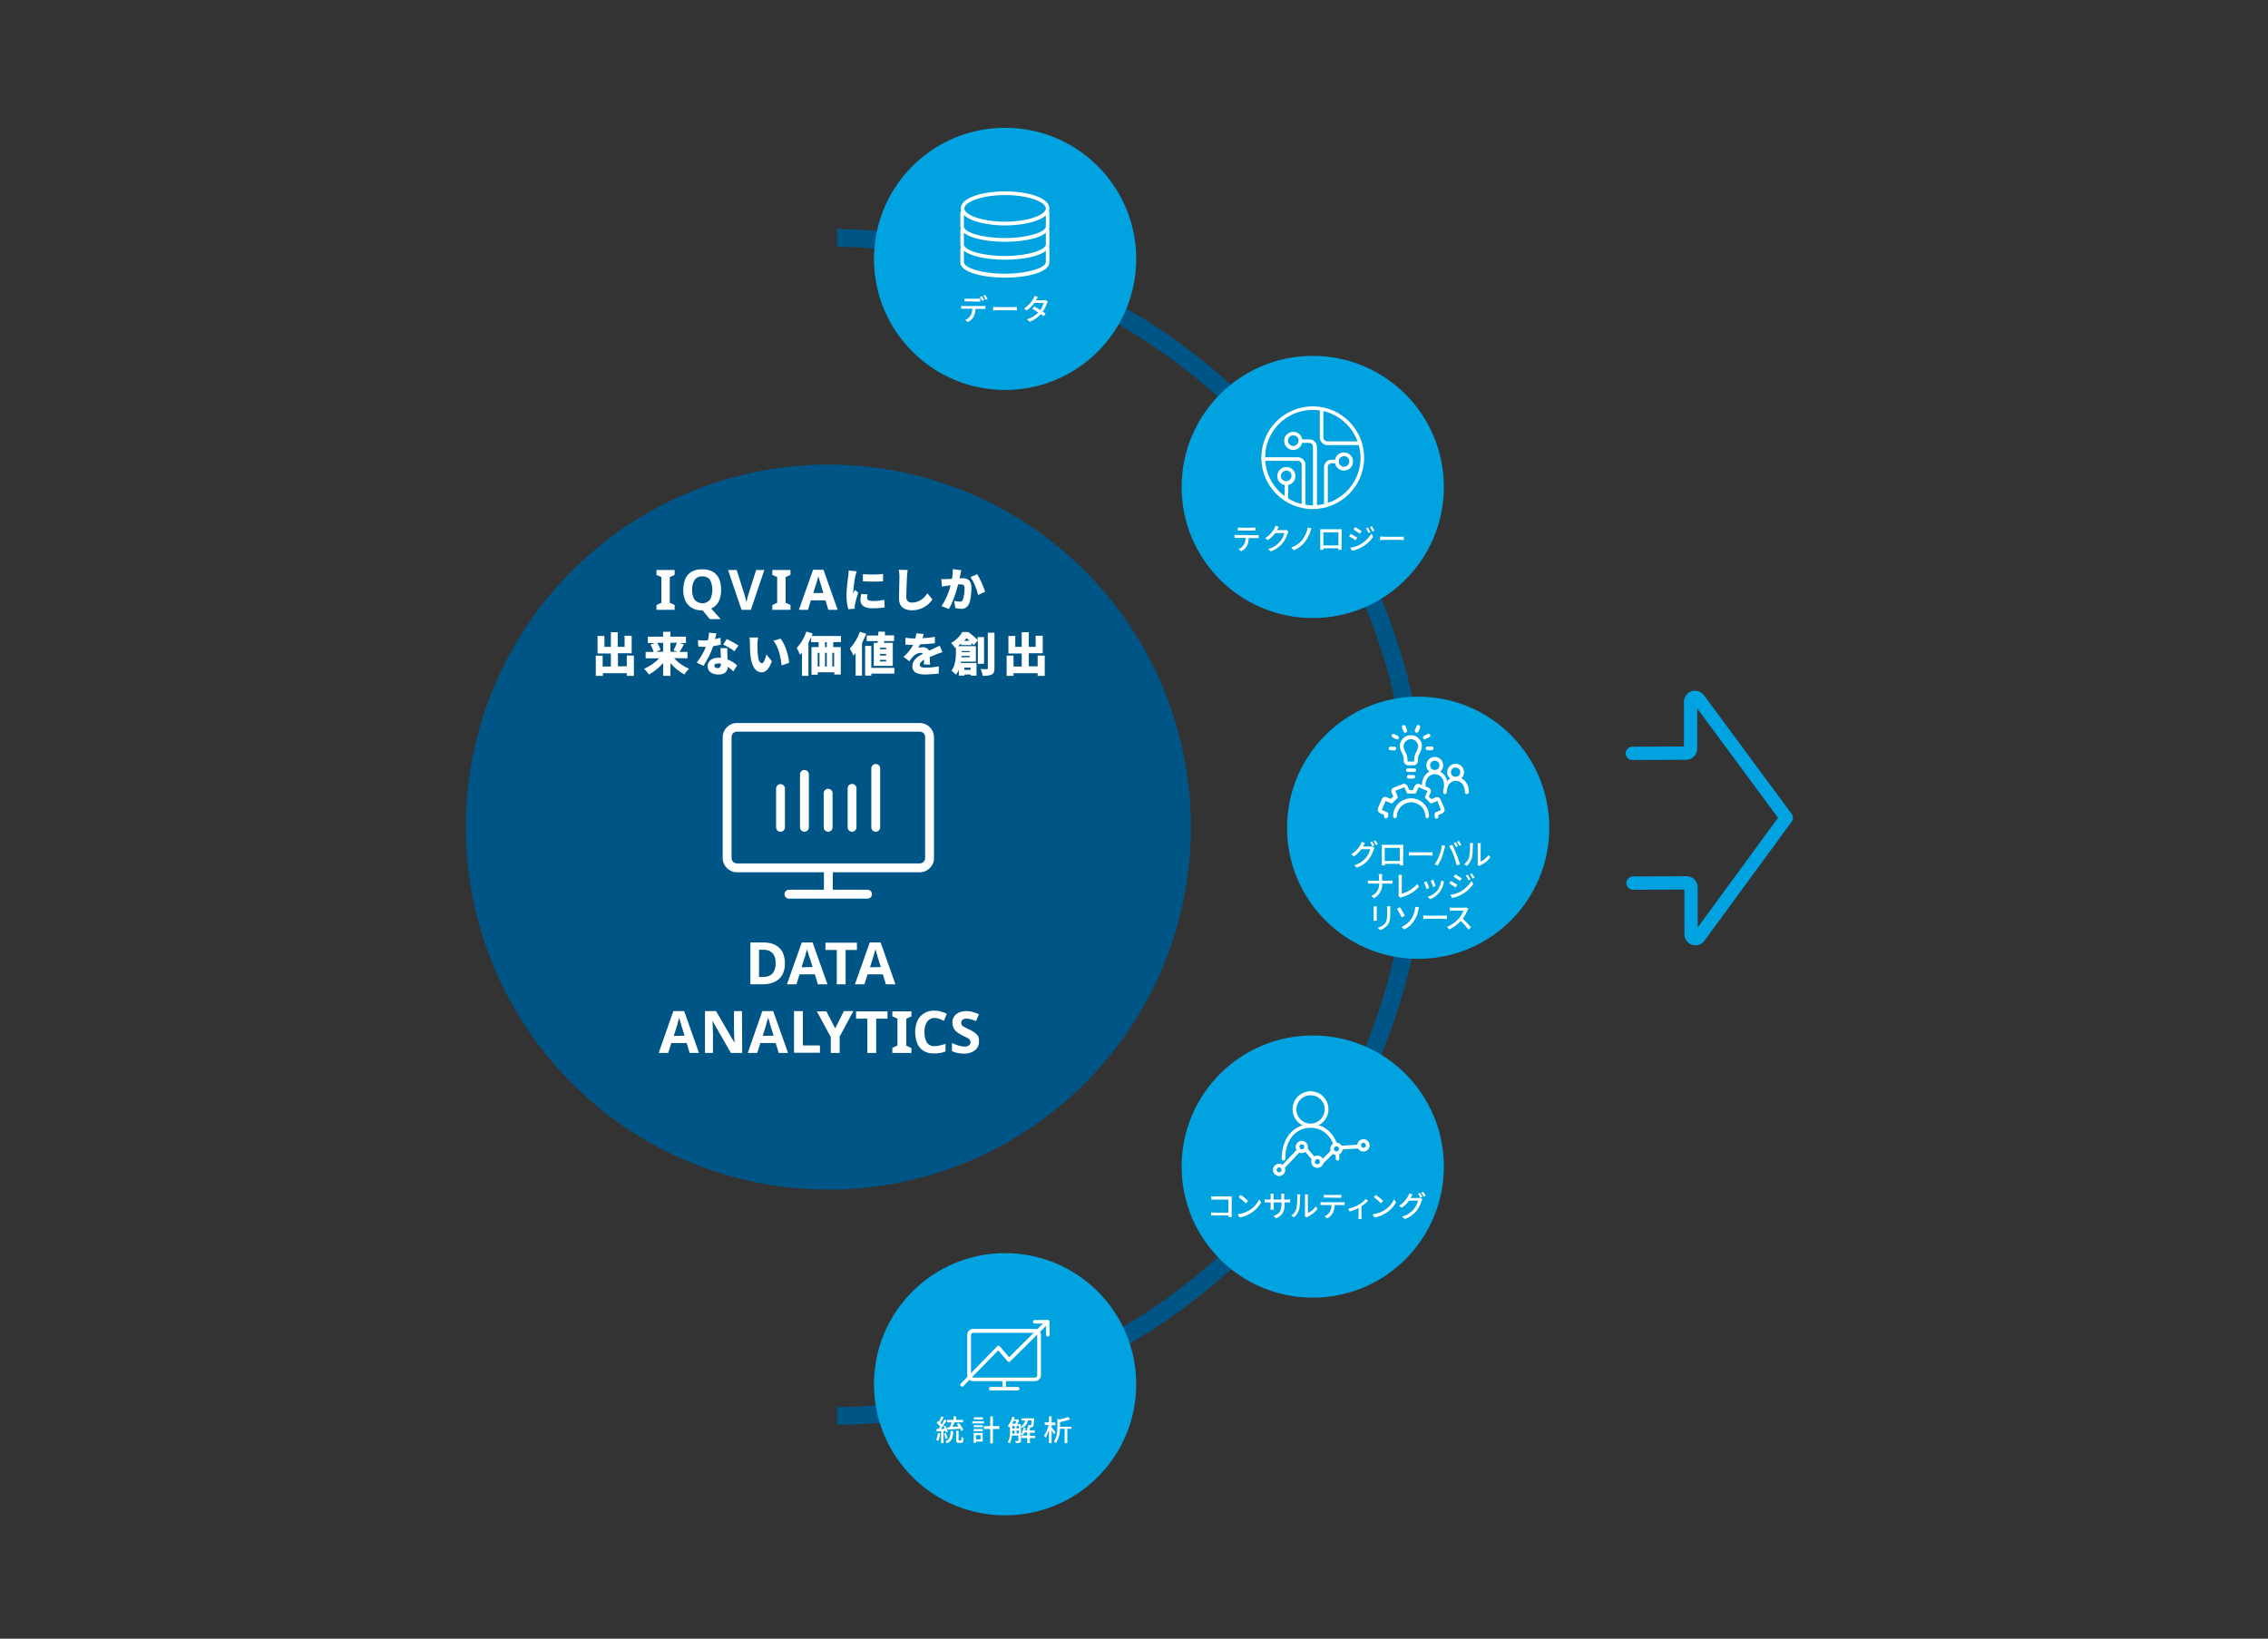 <?xml version="1.0" encoding="utf-8"?>
<!-- Generator: Adobe Illustrator 27.1.1, SVG Export Plug-In . SVG Version: 6.00 Build 0)  -->
<svg version="1.1" id="レイヤー_1" xmlns="http://www.w3.org/2000/svg" xmlns:xlink="http://www.w3.org/1999/xlink" x="0px"
	 y="0px" viewBox="0 0 1024 740" style="enable-background:new 0 0 1024 740;" xml:space="preserve">
<rect x="0" y="0" width="1024" height="740" fill="#333333" stroke="none"/>
<style type="text/css">
	.st0{fill:#005587;}
	.st1{fill:#00A3E0;}
	.st2{fill:none;stroke:#005587;stroke-width:8;stroke-miterlimit:10;}
	.st3{clip-path:url(#SVGID_00000073704119243722022270000000088180889551557538_);}
	.st4{fill:#00A3E0;stroke:#00A3E0;stroke-width:13;stroke-miterlimit:10;}
	.st5{fill:#FFFFFF;}
	.st6{fill:none;stroke:#00A3E0;stroke-width:6;stroke-linecap:round;stroke-linejoin:round;}
</style>
<g>
	<g id="レイヤー_1_00000145043442014318386830000009309871622628202132_">
		<circle class="st0" cx="374" cy="373.5" r="163.7"/>
	</g>
	<g id="レイヤー_5">
		<circle class="st1" cx="453.8" cy="116.9" r="52.7"/>
		<path class="st2" d="M518.9,596.6c123.2-80.1,158.3-244.9,78.2-368.1c-22.8-35-53.5-64.2-89.6-85.2"/>
		<g>
			<g>
				<defs>
					<rect id="SVGID_1_" x="377.9" y="72.9" width="276.8" height="596.3"/>
				</defs>
				<clipPath id="SVGID_00000105400955706679675880000012369651781028632237_">
					<use xlink:href="#SVGID_1_"  style="overflow:visible;"/>
				</clipPath>
				<g style="clip-path:url(#SVGID_00000105400955706679675880000012369651781028632237_);">
					<path class="st2" d="M507.5,143.3c-40.5-23.6-86.6-36-133.5-35.9c-146.9,0-266,119.1-266,266.1s119.1,266,266,266
						c51.4,0.1,101.8-14.8,144.9-42.9"/>
				</g>
			</g>
		</g>
	</g>
	<g id="Layer_1">
		<circle class="st4" cx="453.8" cy="116.9" r="52.7"/>
		<path class="st5" d="M453.8,125.4c-9.8,0-20.2-2.4-20.2-6.9v-6.4c0-0.5,0.4-0.8,0.8-0.8l0,0c0.5,0,0.8,0.4,0.8,0.8v6.3
			c0,2.5,7.9,5.2,18.5,5.2s18.5-2.8,18.5-5.2V112c0-0.5,0.4-0.8,0.8-0.8c0.5,0,0.8,0.4,0.8,0.8v6.4
			C473.9,123,463.5,125.4,453.8,125.4z"/>
		<path class="st5" d="M453.8,117.3c-9.8,0-20.2-2.4-20.2-6.9V104c0-0.5,0.4-0.8,0.8-0.8l0,0c0.5,0,0.8,0.4,0.8,0.8v6.4
			c0,2.5,7.9,5.2,18.5,5.2s18.5-2.8,18.5-5.2V104c0-0.5,0.4-0.8,0.8-0.8c0.5,0,0.8,0.4,0.8,0.8v6.4
			C473.9,114.9,463.5,117.3,453.8,117.3z"/>
		<path class="st5" d="M453.8,109.2c-9.8,0-20.2-2.4-20.2-6.9V96c0-0.5,0.4-0.8,0.8-0.8c0.5,0,0.8,0.4,0.8,0.8v6.3
			c0,2.5,7.9,5.2,18.5,5.2s18.5-2.8,18.5-5.2v-6.4c0-0.5,0.4-0.8,0.8-0.8c0.5,0,0.8,0.4,0.8,0.8v6.4
			C473.9,106.8,463.5,109.2,453.8,109.2z"/>
		<path class="st5" d="M453.8,101.8c-9.7,0-20-2.7-20-7.7s10.3-7.7,20-7.7s20,2.7,20,7.7S463.5,101.8,453.8,101.8z M453.8,88.1
			c-10.8,0-18.4,3.2-18.4,6s7.5,6,18.4,6c10.8,0,18.4-3.2,18.4-6S464.6,88.1,453.8,88.1z"/>
		<path class="st6" d="M737,340.2l24.3-0.1c1.1,0,2-0.9,2-2v-21.2c0-1.1,0.9-2,2-2c0.6,0,1.2,0.3,1.6,0.8l39.6,53.6l0,0l-39.4,53.8
			c-0.7,0.9-1.9,1.1-2.8,0.4c-0.5-0.4-0.8-1-0.8-1.6v-21.2c0-1.1-0.9-2-2-2l-24.2,0.1"/>
		<path class="st5" d="M415.3,393.9h-82.6c-3.5,0-6.4-2.9-6.4-6.4l0,0v-54.6c0-3.5,2.9-6.4,6.4-6.4l0,0h82.6c3.5,0,6.4,2.9,6.4,6.4
			l0,0v54.7C421.7,391,418.8,393.9,415.3,393.9z M332.7,330.4c-1.3,0-2.4,1.1-2.4,2.4v54.7c0,1.3,1.1,2.4,2.4,2.4h82.6
			c1.3,0,2.4-1.1,2.4-2.4v-54.7c0-1.3-1.1-2.4-2.4-2.4H332.7z"/>
		<path class="st5" d="M391.7,405.8h-35.5c-1.1,0-2-0.9-2-2s0.9-2,2-2h35.5c1.1,0,2,0.9,2,2S392.8,405.8,391.7,405.8z"/>
		<path class="st5" d="M374,403.6c-1.1,0-2-0.9-2-2v-9.3c0-1.1,0.9-2,2-2s2,0.9,2,2v9.3C376,402.7,375.1,403.6,374,403.6z"/>
		<path class="st5" d="M352.4,375.6c-1.1,0-2-0.9-2-2v-17.5c0-1.1,0.9-2,2-2s2,0.9,2,2v17.5C354.4,374.7,353.5,375.6,352.4,375.6
			L352.4,375.6z"/>
		<path class="st5" d="M395.4,375.6c-1.1,0-2-0.9-2-2V347c0-1.1,0.9-2,2-2s2,0.9,2,2v26.6C397.4,374.7,396.5,375.6,395.4,375.6z"/>
		<path class="st5" d="M363.2,375.6c-1.1,0-2-0.9-2-2v-23.9c0-1.1,0.9-2,2-2s2,0.9,2,2v23.9C365.2,374.7,364.3,375.6,363.2,375.6z"
			/>
		<path class="st5" d="M373.9,375.6c-1.1,0-2-0.9-2-2v-15.4c0-1.1,0.9-2,2-2s2,0.9,2,2v15.4C375.9,374.7,375,375.6,373.9,375.6z"/>
		<path class="st5" d="M384.7,375.6c-1.1,0-2-0.9-2-2V356c0-1.1,0.9-2,2-2s2,0.9,2,2v17.6C386.7,374.7,385.8,375.6,384.7,375.6z"/>
		<path class="st5" d="M304.6,275.4h-8.2v-2.2l2.2-1v-11.6l-2.2-1v-2.2h8.2v2.2l-2.2,1v11.6l2.2,1V275.4z"/>
		<path class="st5" d="M325.6,266.4c0,1.8-0.3,3.6-1.1,5.2c-0.7,1.4-1.9,2.6-3.4,3.2l4.3,4.8h-4.9l-3.3-4H317
			c-1.7,0.1-3.4-0.3-4.8-1.2c-1.3-0.8-2.2-1.9-2.8-3.2c-0.6-1.5-1-3.2-0.9-4.9c0-1.7,0.3-3.3,0.9-4.9c0.6-1.3,1.6-2.5,2.8-3.2
			c1.5-0.8,3.2-1.2,4.9-1.1c1.7-0.1,3.3,0.3,4.8,1.1c1.3,0.8,2.2,1.9,2.8,3.2C325.3,263.1,325.6,264.7,325.6,266.4z M312.5,266.4
			c-0.1,1.6,0.3,3.1,1.1,4.4c1.6,1.9,4.5,2.2,6.4,0.6c0.2-0.2,0.4-0.4,0.6-0.6c1.4-2.8,1.4-6.1,0-8.9c-0.8-1.1-2.1-1.7-3.5-1.6
			c-1.4-0.1-2.7,0.5-3.5,1.6C312.8,263.3,312.4,264.8,312.5,266.4z"/>
		<path class="st5" d="M345.1,257.4l-6.1,18h-4.2l-6.1-18h3.9l3.4,10.7l0.3,1c0.1,0.5,0.3,1,0.4,1.6s0.2,1,0.3,1.4
			c0-0.4,0.1-0.8,0.3-1.4c0.1-0.5,0.2-1.1,0.4-1.6c0.1-0.3,0.2-0.7,0.3-1l3.4-10.7H345.1z"/>
		<path class="st5" d="M356.9,275.4h-8.2v-2.2l2.2-1v-11.6l-2.2-1v-2.2h8.2v2.2l-2.2,1v11.6l2.2,1V275.4z"/>
		<path class="st5" d="M374,275.4l-1.3-4.3h-6.6l-1.3,4.3h-4.1l6.4-18.1h4.7l6.4,18.1H374z M371.8,267.9l-1.3-4.2
			c-0.1-0.3-0.2-0.6-0.3-1.1s-0.3-0.9-0.4-1.3c-0.1-0.5-0.2-0.9-0.3-1.2c-0.1,0.3-0.2,0.8-0.3,1.2c-0.1,0.5-0.3,1-0.4,1.4
			s-0.2,0.8-0.3,0.9l-1.3,4.2h4.6V267.9z"/>
		<path class="st5" d="M386.8,258c-0.2,0.5-0.5,1.8-0.6,2.1c-0.5,2.4-0.8,4.9-1,7.4c0,0.2,0,0.3,0,0.5c0.3-0.6,0.5-1,0.8-1.6
			l1.5,1.2c-0.6,1.8-1.1,3.5-1.5,5.4c-0.1,0.3-0.1,0.7-0.1,1c0,0.2,0,0.6,0,0.9l-2.9,0.2c-0.6-2.2-0.9-4.5-0.8-6.9
			c0.1-2.7,0.4-5.5,0.8-8.2c0.1-0.8,0.2-1.6,0.2-2.4L386.8,258z M391.7,268.4c-0.1,0.5-0.2,1.1-0.2,1.7c0,0.9,0.9,1.3,2.6,1.3
			c1.8,0,3.5-0.2,5.2-0.5l0.1,3.4c-1.8,0.3-3.6,0.4-5.5,0.4c-3.6,0-5.4-1.4-5.4-3.6c0-1,0.1-1.9,0.4-2.9L391.7,268.4z M398.7,259.2
			v3.3c-3,0.2-6.1,0.2-9.1,0v-3.2C392.6,259.5,395.6,259.5,398.7,259.2L398.7,259.2z"/>
		<path class="st5" d="M409.8,257.4c-0.1,1-0.3,2.2-0.3,3.1c-0.1,2.2-0.3,6.7-0.3,9c-0.2,1.3,0.7,2.4,2,2.6c0.2,0,0.4,0,0.6,0
			c3.2,0,5.4-1.9,6.9-4.2l2.3,2.8c-2.1,3.1-5.5,4.9-9.2,4.9c-3.6,0-5.9-1.6-5.9-5.3c0-2.6,0.2-8.2,0.2-9.8c0-1.1-0.1-2.1-0.3-3.2
			L409.8,257.4z"/>
		<path class="st5" d="M434,257.5c-0.1,0.6-0.3,1.4-0.4,2s-0.2,1.1-0.4,1.7c0.5,0,1-0.1,1.4-0.1c2.4,0,4,1.1,4,4.2
			c0,2.4-0.3,5.8-1.2,7.6c-0.7,1.4-2.1,2.2-3.6,2c-0.8,0-1.7-0.1-2.5-0.3l-0.5-3.3c0.8,0.2,1.7,0.4,2.5,0.4c0.6,0.1,1.2-0.3,1.4-0.8
			c0.6-1.7,0.8-3.5,0.8-5.3c0-1.5-0.6-1.7-1.9-1.7c-0.2,0-0.6,0-1,0c-0.8,3.2-2.4,8.2-4.2,11.1l-3.3-1.3c1.9-2.9,3.3-6,4.1-9.4
			l-1.3,0.2c-0.7,0.1-1.9,0.2-2.6,0.4l-0.3-3.4c0.8,0.1,1.6,0,2.4,0c0.6,0,1.5-0.1,2.4-0.1c0.3-1.4,0.4-2.9,0.4-4.4L434,257.5z
			 M441.2,259.3c1.5,2.5,2.7,5.2,3.6,7.9l-3.2,1.5c-0.6-2.9-1.8-5.7-3.4-8.1L441.2,259.3z"/>
		<path class="st5" d="M286.2,296.1v9.1H283V304h-10.8v1.2H269v-9.1h3.1v4.9h3.7v-5.9h-6v-7.9h3.1v4.9h2.9v-6.6h3.1v6.6h3.1v-5h3.2
			v7.9H279v5.9h4V296L286.2,296.1z"/>
		<path class="st5" d="M304.4,297.2c1.8,2.1,4.1,3.7,6.7,4.8c-0.8,0.8-1.5,1.6-2.1,2.6c-2.4-1.3-4.6-3.1-6.3-5.2v5.8h-3.3v-5.8
			c-1.8,2.1-4,3.9-6.4,5.2c-0.6-0.9-1.4-1.8-2.2-2.6c2.6-1.1,4.9-2.7,6.8-4.7h-6.1v-2.9h3.6c-0.3-1.2-0.8-2.3-1.4-3.3l2-0.7h-3.2
			v-2.9h6.9v-2.2h3.3v2.2h7v2.9h-3l2.1,0.6c-0.7,1.3-1.4,2.5-2,3.4h3.6v2.9L304.4,297.2L304.4,297.2z M296.7,290.3
			c0.7,1,1.2,2.1,1.5,3.2l-2,0.8h3.2v-4H296.7z M302.7,290.3v4h3.1l-1.7-0.6c0.6-1.1,1.1-2.3,1.5-3.5L302.7,290.3z"/>
		<path class="st5" d="M325.5,291.1c-1.2,0.3-2.3,0.5-3.5,0.7c-1.1,3.2-2.6,6.2-4.4,8.9l-3-1.5c1.7-2.2,3.1-4.6,4.1-7.1
			c-0.2,0-0.5,0-0.7,0c-0.9,0-1.7,0-2.7-0.1l-0.2-2.9c1,0.1,2.2,0.1,2.9,0.1c0.5,0,1.1,0,1.6-0.1c0.3-1.1,0.5-2.3,0.5-3.4l3.4,0.3
			c-0.2,0.6-0.4,1.6-0.7,2.6c1-0.2,1.9-0.4,2.5-0.6L325.5,291.1z M328.4,292.7c-0.1,0.9,0,1.9,0,2.9c0,0.5,0.1,1.3,0.1,2.2
			c1.6,0.6,3.1,1.5,4.3,2.7l-1.7,2.7c-0.8-0.8-1.6-1.5-2.5-2.1c-0.1,2-1.2,3.5-4.2,3.5c-2.8,0-4.9-1.3-4.9-3.7
			c0-2.1,1.6-3.9,4.9-3.9c0.4,0,0.7,0,1.1,0.1c-0.1-1.5-0.2-3.2-0.2-4.4L328.4,292.7L328.4,292.7z M325.6,299.7
			c-0.5-0.1-0.9-0.1-1.4-0.1c-1,0-1.7,0.4-1.7,1s0.6,1.1,1.4,1.1c1.2,0,1.6-0.7,1.6-1.9v-0.1H325.6z M331.6,294.1
			c-1.6-1.2-3.3-2.2-5.1-3l1.6-2.5c1.8,0.8,3.6,1.8,5.3,2.9L331.6,294.1z"/>
		<path class="st5" d="M342,290.8c0,1.4,0,2.7,0.1,4.1c0.2,2.7,0.7,4.6,1.9,4.6c1,0,1.7-2.6,2-4l2.5,3.1c-1.4,3.7-2.8,5-4.6,5
			c-2.5,0-4.5-2.1-5.1-7.8c-0.2-2-0.2-4.4-0.2-5.7c0-0.8-0.1-1.5-0.2-2.2h3.9C342.1,288.9,342,289.9,342,290.8z M356.3,299.3
			l-3.4,1.2c-0.3-3.1-1.3-8.4-3.7-11.1l3.2-1C354.5,290.8,356.1,296.3,356.3,299.3L356.3,299.3z"/>
		<path class="st5" d="M376.2,290v2.2h3.4v12.4h-2.9v-1h-7.5v1.1h-2.8v-12.5h3.2V290h-3.4v-2.3c-0.4,0.9-0.8,1.7-1.2,2.6v14.9h-2.9
			v-10.5c-0.3,0.4-0.6,0.7-0.9,1c-0.4-1.1-0.9-2.1-1.5-3.1c2-2.1,3.4-4.6,4.4-7.4l2.8,0.9c-0.1,0.4-0.3,0.7-0.4,1.1h13.2v2.7
			L376.2,290z M369.2,301h0.8v-6.2h-0.8V301z M372.5,294.8v6.2h0.8v-6.2H372.5z M373.3,290h-0.8v2.2h0.8V290z M376.6,294.8h-0.8v6.2
			h0.8V294.8z"/>
		<path class="st5" d="M391.1,286.2c-0.6,1.4-1.2,2.9-1.9,4.2v14.7h-2.9v-10.2c-0.3,0.4-0.7,0.8-1,1.2c-0.4-1.1-1-2.2-1.6-3.2
			c2-2.2,3.6-4.8,4.5-7.6L391.1,286.2z M403.8,304.2h-10.4v0.9h-2.8v-13.4h2.8v9.9h10.4V304.2z M396.3,289.5h-5V287h5.2
			c0-0.6,0.1-1.2,0.1-1.8l3,0.1c0,0.5-0.1,1.1-0.1,1.6h4.2v2.6h-4.5l-0.1,0.8h4v10.4h-8.6v-10.4h1.8V289.5z M400.1,292.5h-2.8v0.7
			h2.8V292.5z M400.1,295.3h-2.8v0.7h2.8V295.3z M400.1,298h-2.8v0.7h2.8V298z"/>
		<path class="st5" d="M417.1,300c0-0.5,0.1-1.3,0.1-2.1c-1.3,0.8-1.9,1.4-1.9,2.3c0,0.8,0.6,1.3,2.6,1.3s4-0.2,6-0.6l-0.1,3.3
			c-2,0.2-4,0.3-6,0.4c-3.4,0-5.9-0.9-5.9-3.7c0-2.8,2.5-4.5,4.8-5.7c-0.3-0.3-0.7-0.4-1.1-0.4c-1.2,0.1-2.2,0.6-3.1,1.4
			c-0.7,0.7-1.3,1.5-1.9,2.4l-2.7-2c1.8-1.5,3.3-3.3,4.4-5.4c-0.9,0-2.4,0-3.5-0.1V288c1.2,0.2,2.5,0.3,3.7,0.3h0.8
			c0.2-0.7,0.3-1.5,0.4-2.3l3.3,0.3c-0.1,0.6-0.3,1.3-0.5,1.9c1.9-0.1,3.7-0.3,5.6-0.6v2.9c-1.9,0.2-4.5,0.4-6.7,0.5
			c-0.2,0.5-0.5,1-0.8,1.5c0.7-0.1,1.4-0.2,2.1-0.2c1.1-0.1,2.2,0.5,2.8,1.5c0.8-0.4,1.5-0.7,2.2-1c0.9-0.4,1.8-0.8,2.6-1.2l1.2,2.9
			c-0.7,0.2-2,0.7-2.8,1s-1.8,0.7-2.9,1.2c0,1.1,0.1,2.5,0.1,3.5L417.1,300z"/>
		<path class="st5" d="M441.5,299.8v-10.6l-1.9,2.2c-0.3-0.3-0.6-0.7-1-1.1v1H434v-0.7c-0.5,0.4-1,0.8-1.5,1.2h8.1v7h-6.7
			c0,0.2-0.1,0.4-0.1,0.6h7.1v5.7h-2.6v-0.5h-2.8v0.5h-2.6v-2.7c-0.3,0.8-0.7,1.6-1.3,2.3c-0.6-0.7-1.3-1.3-2-1.8
			c1.8-2.4,2-5.9,2-8.3v-2.2l-0.4,0.2c-0.5-0.8-1.1-1.6-1.8-2.2c2.1-1.2,3.9-2.9,5.1-5h2.7c1.5,1.1,2.9,2.3,4.2,3.6v-1.3h2.9v12
			L441.5,299.8z M437.8,296.8v-0.6h-3.7v0.6H437.8z M434.2,294v0.5h3.6V294H434.2z M437.7,289.4c-0.4-0.4-0.9-0.9-1.3-1.2
			c-0.3,0.4-0.7,0.8-1.1,1.2H437.7z M435.4,301.5v1h2.8v-1H435.4z M449,285.7v16c0,1.6-0.3,2.4-1.2,2.9c-1.3,0.5-2.7,0.7-4.1,0.6
			c-0.2-1.1-0.5-2.1-1-3.1c1.1,0.1,2.4,0.1,2.8,0.1s0.5-0.1,0.5-0.5v-16H449z"/>
		<path class="st5" d="M471.7,296.1v9.1h-3.2V304h-10.9v1.2h-3.1v-9.1h3.1v4.9h3.7v-5.9h-6v-7.9h3.1v4.9h2.9v-6.6h3.2v6.6h3.1v-5
			h3.2v7.9h-6.3v5.9h4V296L471.7,296.1z"/>
		<path class="st5" d="M354.4,434.9c0,3.2-0.9,5.6-2.7,7.2s-4.3,2.4-7.6,2.4h-5.3v-18.9h5.9c1.8,0,3.5,0.3,5.1,1
			c1.4,0.7,2.6,1.8,3.4,3.1C354,431.4,354.4,433.1,354.4,434.9z M350.2,435c0.1-1.6-0.3-3.3-1.4-4.6c-1.1-1-2.5-1.6-4-1.5h-2.1v12.3
			h1.7C348.3,441.2,350.2,439.1,350.2,435z"/>
		<path class="st5" d="M369.3,444.5l-1.4-4.5H361l-1.4,4.5h-4.3l6.7-18.9h4.9l6.7,18.9H369.3z M366.9,436.7l-1.4-4.4l-0.4-1.1
			l-0.4-1.4c-0.1-0.5-0.2-0.9-0.3-1.2c-0.1,0.4-0.2,0.8-0.4,1.3l-0.4,1.5c-0.1,0.5-0.2,0.8-0.3,1l-1.4,4.4L366.9,436.7z"/>
		<path class="st5" d="M381.8,444.5h-4V429h-5.1v-3.3h14.2v3.3h-5.1V444.5z"/>
		<path class="st5" d="M400,444.5l-1.4-4.5h-6.9l-1.4,4.5H386l6.7-18.9h4.9l6.7,18.9H400z M397.7,436.7l-1.4-4.4
			c-0.1-0.3-0.2-0.7-0.3-1.1c-0.1-0.5-0.3-0.9-0.4-1.4s-0.2-0.9-0.3-1.2c-0.1,0.4-0.2,0.8-0.4,1.3l-0.4,1.5c-0.1,0.5-0.2,0.8-0.3,1
			l-1.4,4.4L397.7,436.7z"/>
		<path class="st5" d="M311.4,475.5L310,471h-6.9l-1.4,4.5h-4.3l6.6-18.9h4.9l6.7,18.9H311.4z M309.1,467.7l-1.4-4.4
			c-0.1-0.3-0.2-0.7-0.3-1.1l-0.4-1.4c-0.1-0.5-0.3-0.9-0.4-1.2c-0.1,0.4-0.2,0.8-0.3,1.3c-0.2,0.5-0.3,1-0.4,1.5s-0.2,0.8-0.3,1
			l-1.4,4.4L309.1,467.7z"/>
		<path class="st5" d="M335.1,475.5H330l-8.2-14.3h-0.1c0,0.9,0.1,1.8,0.1,2.7l0.1,2.7v8.9h-3.6v-18.9h5l8.2,14.1h0.1
			c0-0.9-0.1-1.7-0.1-2.6s-0.1-1.7-0.1-2.6v-8.9h3.6L335.1,475.5z"/>
		<path class="st5" d="M351.6,475.5l-1.4-4.5h-6.9l-1.4,4.5h-4.3l6.6-18.9h4.9l6.7,18.9H351.6z M349.3,467.7l-1.4-4.4
			c-0.1-0.3-0.2-0.7-0.3-1.1l-0.4-1.4c-0.1-0.5-0.3-0.9-0.4-1.2c-0.1,0.4-0.2,0.8-0.4,1.3l-0.4,1.5c-0.1,0.5-0.2,0.8-0.3,1l-1.3,4.4
			L349.3,467.7z"/>
		<path class="st5" d="M358.5,475.5v-18.9h4v15.5h7.7v3.3h-11.7V475.5z"/>
		<path class="st5" d="M377.1,464.4l3.9-7.8h4.3l-6.2,11.5v7.4h-4v-7.2l-6.3-11.6h4.3L377.1,464.4z"/>
		<path class="st5" d="M395.6,475.5h-4V460h-5.1v-3.3h14.2v3.3h-5.1V475.5z"/>
		<path class="st5" d="M411.5,475.5h-8.6v-2.3l2.3-1.1V460l-2.3-1v-2.3h8.6v2.3l-2.3,1v12.2l2.3,1.1V475.5z"/>
		<path class="st5" d="M422.1,459.7c-1.4-0.1-2.7,0.6-3.5,1.7c-0.9,1.4-1.3,3-1.2,4.7c-0.1,1.6,0.3,3.3,1.1,4.7
			c0.8,1.1,2.2,1.8,3.6,1.6c0.8,0,1.5-0.1,2.3-0.3c0.9-0.2,1.7-0.4,2.5-0.7v3.4c-0.8,0.3-1.6,0.6-2.5,0.7c-0.9,0.2-1.8,0.2-2.7,0.2
			c-1.7,0.1-3.3-0.3-4.8-1.2c-1.3-0.8-2.2-2-2.8-3.4c-0.6-1.6-0.9-3.3-0.9-5.1c0-1.7,0.3-3.4,1-5c0.6-1.4,1.7-2.6,3-3.4
			c1.5-0.9,3.1-1.3,4.8-1.2c1,0,1.9,0.1,2.8,0.4c0.9,0.2,1.8,0.6,2.7,1l-1.3,3.2c-0.7-0.3-1.4-0.6-2.1-0.9
			C423.5,459.9,422.8,459.7,422.1,459.7z"/>
		<path class="st5" d="M442,470.3c0.1,1.5-0.6,3-1.8,4c-1.5,1.1-3.3,1.6-5.1,1.5c-1.8,0-3.7-0.4-5.3-1.1V471
			c0.9,0.4,1.8,0.8,2.8,1.1c0.9,0.3,1.9,0.5,2.9,0.5c0.7,0.1,1.5-0.1,2.1-0.6c0.4-0.4,0.6-0.9,0.6-1.4s-0.2-0.9-0.5-1.2
			c-0.4-0.4-0.8-0.7-1.3-0.9c-0.6-0.3-1.2-0.6-1.9-0.9c-0.4-0.2-0.9-0.5-1.4-0.8s-1-0.7-1.5-1.1c-1-1-1.6-2.4-1.6-3.8
			c-0.1-1.5,0.6-3,1.7-3.9c1.3-1,3-1.5,4.7-1.4c0.9,0,1.9,0.1,2.8,0.4c1,0.3,1.9,0.6,2.8,1l-1.3,3.1c-0.8-0.3-1.5-0.6-2.3-0.8
			c-0.7-0.2-1.4-0.3-2.1-0.3c-0.6,0-1.2,0.1-1.7,0.5c-0.4,0.3-0.6,0.8-0.6,1.4c0,0.7,0.3,1.3,0.9,1.6c0.9,0.5,1.8,1,2.7,1.4
			c0.9,0.4,1.7,0.9,2.5,1.4c0.6,0.5,1.2,1.1,1.6,1.7C441.9,468.6,442.1,469.4,442,470.3z"/>
		<path class="st5" d="M443.8,138.2c0.4,0,0.7,0,1.1-0.1v1.4h-1.1h-3.4c0,1.2-0.3,2.4-0.8,3.5c-0.6,1-1.5,1.9-2.6,2.4l-1.2-0.9
			c1-0.4,1.8-1.1,2.4-2c0.5-0.9,0.8-2,0.8-3.1h-3.8c-0.4,0-0.8,0-1.2,0v-1.3c0.4,0,0.8,0.1,1.2,0.1L443.8,138.2L443.8,138.2z
			 M436.8,136.1c-0.4,0-0.9,0-1.3,0v-1.3c0.4,0.1,0.9,0.1,1.3,0.1h4.5c0.4,0,0.9,0,1.3-0.1v1.4c-0.4,0-0.9,0-1.3,0L436.8,136.1z
			 M443.5,135.9c-0.3-0.6-0.7-1.2-1.1-1.8l0.9-0.4c0.4,0.6,0.7,1.2,1.1,1.8L443.5,135.9z M444.8,133.2c0.4,0.6,0.8,1.2,1.1,1.8
			l-0.9,0.4c-0.3-0.6-0.6-1.3-1-1.9L444.8,133.2z"/>
		<path class="st5" d="M448.4,138.6c0.4,0,1.2,0.1,2,0.1h7.2c0.6,0,1.2-0.1,1.5-0.1v1.6c-0.3,0-0.9-0.1-1.5-0.1h-7.2
			c-0.7,0-1.5,0-2,0.1V138.6z"/>
		<path class="st5" d="M473.1,136.1c-0.1,0.3-0.3,0.5-0.4,0.8c-0.4,1.4-1.1,2.6-1.9,3.8c0.5,0.3,0.9,0.6,1.3,0.9l-0.9,1.2
			c-0.3-0.3-0.8-0.6-1.3-0.9c-1.4,1.5-3.1,2.7-5,3.4l-1.2-1.1c1.9-0.6,3.7-1.6,5.1-3.1c-1-0.6-2-1.2-2.7-1.7l0.9-1
			c0.7,0.4,1.8,1,2.7,1.6c0.7-1,1.2-2.1,1.5-3.2H467c-1,1.3-2.1,2.5-3.5,3.4l-1.1-0.9c1.8-1.1,3.2-2.7,4.2-4.5
			c0.2-0.4,0.4-0.8,0.5-1.2l1.5,0.5c-0.2,0.4-0.5,0.9-0.7,1.2l-0.2,0.3h3.2c0.3,0,0.7,0,1-0.1L473.1,136.1z"/>
		<circle class="st1" cx="592.7" cy="219.9" r="52.7"/>
		<circle class="st4" cx="592.7" cy="219.9" r="52.7"/>
		<path class="st5" d="M592.7,229.9c-12.8,0-23.2-10.4-23.2-23.2s10.4-23.2,23.2-23.2s23.2,10.4,23.2,23.2l0,0
			C615.9,219.5,605.5,229.8,592.7,229.9z M592.7,185.1c-11.9,0-21.5,9.6-21.5,21.5s9.6,21.6,21.5,21.6s21.6-9.6,21.6-21.5l0,0
			C614.2,194.8,604.6,185.1,592.7,185.1z"/>
		<path class="st5" d="M593.6,229.1c-0.5,0-0.8-0.4-0.8-0.8v-26.6c0-0.9-0.7-1.7-1.7-1.7l0,0h-3.8c-0.5,0-0.8-0.4-0.8-0.8
			c0-0.5,0.4-0.8,0.8-0.8h3.9c1.8,0,3.3,1.4,3.4,3.3v0.1v26.6C594.4,228.7,594,229.1,593.6,229.1L593.6,229.1z"/>
		<path class="st5" d="M583.9,203.2c-2.3,0-4.1-1.8-4.1-4.1s1.8-4.1,4.1-4.1s4.1,1.8,4.1,4.1l0,0C588,201.3,586.2,203.2,583.9,203.2
			z M583.9,196.6c-1.3,0-2.4,1.1-2.4,2.4s1.1,2.4,2.4,2.4s2.4-1.1,2.4-2.4C586.4,197.7,585.3,196.6,583.9,196.6L583.9,196.6z"/>
		<path class="st5" d="M580.8,219.1c-2.3,0-4.1-1.8-4.1-4.1s1.8-4.1,4.1-4.1s4.1,1.8,4.1,4.1l0,0
			C584.9,217.2,583.1,219.1,580.8,219.1z M580.8,212.5c-1.3,0-2.4,1.1-2.5,2.4s1.1,2.4,2.4,2.4c1.3,0,2.4-1.1,2.4-2.4l0,0
			C583.2,213.6,582.2,212.5,580.8,212.5L580.8,212.5L580.8,212.5z"/>
		<path class="st5" d="M598.6,229.1c-0.5,0-0.8-0.4-0.8-0.8v-17.7c0.2-1.7,1.6-3,3.4-3h2.4c0.5,0,0.8,0.4,0.8,0.8
			c0,0.5-0.4,0.8-0.8,0.8h-2.4c-0.8,0-1.5,0.5-1.7,1.3v17.7C599.5,228.7,599.1,229.1,598.6,229.1L598.6,229.1z"/>
		<path class="st5" d="M606.8,212.5c-2.3,0-4.1-1.8-4.1-4.1s1.8-4.1,4.1-4.1s4.1,1.8,4.1,4.1l0,0
			C610.9,210.7,609.1,212.5,606.8,212.5z M606.8,206c-1.3,0-2.4,1.1-2.4,2.4c0,1.3,1.1,2.4,2.4,2.4c1.3,0,2.4-1.1,2.4-2.4l0,0
			C609.3,207,608.2,205.9,606.8,206C606.8,205.9,606.8,205.9,606.8,206L606.8,206z"/>
		<path class="st5" d="M588.5,229.2c-0.5,0-0.8-0.4-0.8-0.8v-18.6c0-0.9-0.7-1.7-1.7-1.7l0,0h-15.7c-0.5,0-0.8-0.4-0.8-0.8
			s0.4-0.8,0.8-0.8H586c1.8,0,3.3,1.4,3.4,3.3v0.1v18.6C589.4,228.8,589,229.2,588.5,229.2L588.5,229.2z"/>
		<path class="st5" d="M580.8,226.4c-0.5,0-0.8-0.4-0.8-0.8l0,0v-7.4c0.1-0.5,0.5-0.8,0.9-0.7c0.4,0,0.7,0.4,0.7,0.7v7.4
			C581.6,226.1,581.2,226.4,580.8,226.4L580.8,226.4z"/>
		<path class="st5" d="M613.7,201h-14c-1.9,0.2-3.6-1.2-3.8-3.2v-0.1v-12.9c0-0.5,0.4-0.8,0.8-0.8c0.5,0,0.8,0.4,0.8,0.8v12.9
			c0,0,0.1,1.6,2.1,1.6h14c0.5,0,0.8,0.4,0.8,0.8C614.5,200.7,614.1,201,613.7,201z"/>
		<path class="st5" d="M567.2,241.7c0.3,0,0.8,0,1.1-0.1v1.4c-0.3,0-0.8,0-1.1,0h-3.4c0,1.2-0.3,2.4-0.8,3.5
			c-0.6,1.1-1.5,1.9-2.6,2.4l-1.2-0.9c1-0.4,1.8-1.1,2.4-2c0.5-1,0.8-2,0.8-3.1h-3.8c-0.4,0-0.8,0-1.2,0v-1.4c0.4,0,0.8,0.1,1.2,0.1
			L567.2,241.7z M560.2,239.6c-0.4,0-0.9,0-1.3,0v-1.4c0.4,0.1,0.9,0.1,1.3,0.1h5.3c0.4,0,0.9,0,1.3-0.1v1.4c-0.4,0-0.9,0-1.3,0
			H560.2z"/>
		<path class="st5" d="M581.8,240c-0.1,0.3-0.3,0.5-0.4,0.8c-0.5,1.6-1.3,3.2-2.3,4.5c-1.4,1.7-3.2,2.9-5.3,3.7l-1.2-1.1
			c2.1-0.5,3.9-1.7,5.3-3.3c1-1.1,1.6-2.5,2-3.9h-4.1c-0.9,1.3-2.1,2.3-3.4,3.2l-1.2-0.9c1.8-1,3.2-2.6,4.2-4.4
			c0.2-0.4,0.4-0.8,0.5-1.2l1.5,0.5c-0.2,0.4-0.5,0.8-0.7,1.2c-0.1,0.1-0.1,0.2-0.2,0.3h3.2c0.3,0,0.7,0,1-0.1L581.8,240z"/>
		<path class="st5" d="M591.7,239.9c-0.6,1.7-1.4,3.3-2.5,4.8c-1.3,1.7-3.1,3-5,3.8l-1.2-1.2c1.9-0.7,3.7-1.9,5-3.5
			c1.2-1.7,2.1-3.6,2.5-5.6l1.6,0.4C592,239.1,591.8,239.5,591.7,239.9z"/>
		<path class="st5" d="M605.7,246.6c0,0.5,0,1.6,0,1.7h-1.4c0-0.1,0-0.4,0-0.7h-6.8c0,0.4,0,0.7,0,0.7h-1.4c0-0.1,0-1.2,0-1.7v-6.5
			c0-0.3,0-0.8,0-1.1c0.5,0,0.9,0,1.3,0h7.2c0.3,0,0.8,0,1.2,0c0,0.4,0,0.8,0,1.1L605.7,246.6z M597.5,240.4v5.9h6.8v-5.9H597.5z"/>
		<path class="st5" d="M612.8,242.8L612,244c-0.9-0.7-1.9-1.3-2.9-1.8l0.8-1.1C610.6,241.4,612.1,242.4,612.8,242.8z M614.1,245.9
			c2.1-1.2,3.8-2.8,5.1-4.9l0.8,1.4c-1.3,1.9-3.1,3.6-5.2,4.7c-1.4,0.8-2.8,1.3-4.4,1.6l-0.8-1.4
			C611.2,247.2,612.7,246.6,614.1,245.9L614.1,245.9z M614.8,239.9L614,241c-0.7-0.5-2.1-1.4-2.9-1.9l0.8-1.1
			C612.6,238.5,614.1,239.4,614.8,239.9L614.8,239.9z M618.8,240.3l-0.9,0.4c-0.3-0.7-0.7-1.4-1.2-2.1l0.9-0.4
			C618,238.9,618.4,239.6,618.8,240.3L618.8,240.3z M620.6,239.6l-0.9,0.4c-0.4-0.7-0.8-1.4-1.2-2l0.9-0.4
			C619.7,238.3,620.2,238.9,620.6,239.6L620.6,239.6z"/>
		<path class="st5" d="M623.1,242.3c0.4,0,1.2,0.1,2,0.1h7.2c0.7,0,1.2,0,1.5-0.1v1.6c-0.3,0-0.9-0.1-1.5-0.1h-7.2
			c-0.7,0-1.5,0-2,0.1V242.3z"/>
		<circle class="st1" cx="592.7" cy="526.8" r="52.7"/>
		<circle class="st4" cx="592.7" cy="526.8" r="52.7"/>
		<path class="st5" d="M615.6,520c-1.3,0-2.4-0.8-2.7-2.1l0,0c-0.2-0.7-0.1-1.5,0.3-2.1c0.8-1.3,2.5-1.8,3.8-1
			c0.6,0.4,1.1,1,1.3,1.7c0.4,1.5-0.5,3-2,3.4C616,519.9,615.8,520,615.6,520z M615.6,516.1c-0.1,0-0.2,0-0.3,0
			c-0.3,0.1-0.5,0.3-0.7,0.5c-0.2,0.3-0.2,0.6-0.1,0.9l0,0c0.2,0.6,0.8,1,1.4,0.8c0.3-0.1,0.5-0.3,0.7-0.5c0.2-0.3,0.2-0.6,0.1-0.9
			C616.5,516.4,616.1,516,615.6,516.1L615.6,516.1z"/>
		<path class="st5" d="M577.5,531.1c-1.5,0-2.8-1.3-2.8-2.8s1.3-2.8,2.8-2.8s2.8,1.3,2.8,2.8c0,0.2,0,0.3,0,0.5
			C580,530.1,578.8,531.1,577.5,531.1z M577.5,527.2c-0.2,0-0.5,0.1-0.6,0.2c-0.2,0.2-0.4,0.4-0.5,0.7l0,0c-0.1,0.6,0.3,1.2,0.9,1.3
			c0.6,0.1,1.2-0.3,1.3-0.9c0.1-0.3-0.1-0.7-0.3-1c-0.2-0.2-0.4-0.3-0.6-0.3C577.6,527.2,577.5,527.2,577.5,527.2z M575.5,528
			L575.5,528z"/>
		<path class="st5" d="M594.8,527.4c-1.3,0-2.4-0.9-2.7-2.1l0,0c-0.2-0.7-0.1-1.5,0.3-2.1c0.8-1.3,2.5-1.8,3.8-1
			c0.6,0.4,1.1,1,1.3,1.7c0.4,1.5-0.5,3-2,3.4l0,0C595.2,527.4,595,527.4,594.8,527.4z M594.8,523.5c-0.1,0-0.2,0-0.3,0
			c-0.6,0.2-1,0.8-0.8,1.4l0,0l0,0c0.1,0.6,0.7,1,1.4,0.8c0.6-0.1,1-0.7,0.8-1.4v-0.1c-0.1-0.3-0.3-0.5-0.5-0.7
			C595.1,523.5,594.9,523.5,594.8,523.5L594.8,523.5z"/>
		<path class="st5" d="M587.8,520.7c-0.2,0-0.3,0-0.5,0c-1.5-0.3-2.5-1.7-2.3-3.2l0,0c0.3-1.5,1.7-2.5,3.2-2.3s2.5,1.7,2.3,3.2
			C590.3,519.7,589.1,520.7,587.8,520.7L587.8,520.7z M586.7,517.7c-0.1,0.6,0.3,1.2,0.9,1.3s1.2-0.3,1.3-0.9
			c0.1-0.6-0.3-1.2-0.9-1.3C587.4,516.6,586.8,517,586.7,517.7C586.7,517.6,586.7,517.6,586.7,517.7z"/>
		<path class="st5" d="M579.3,527.8c-0.5,0-0.8-0.4-0.8-0.8c0-0.2,0.1-0.4,0.2-0.6l7.1-7.5c0.3-0.3,0.8-0.3,1.2,0
			c0.3,0.3,0.3,0.8,0,1.2l-7.1,7.5C579.7,527.7,579.5,527.8,579.3,527.8z"/>
		<path class="st5" d="M593.1,524.2c-0.2,0-0.5-0.1-0.6-0.3l-3.5-4.2c-0.3-0.4-0.3-0.9,0.1-1.2s0.9-0.3,1.2,0.1l3.6,4.2
			c0.3,0.3,0.3,0.9-0.1,1.2l0,0C593.5,524.1,593.3,524.2,593.1,524.2z"/>
		<path class="st5" d="M596.9,525.6c-0.5,0-0.8-0.4-0.8-0.8c0-0.2,0.1-0.4,0.2-0.6l4.8-4.8c0.4-0.3,0.9-0.2,1.2,0.2
			c0.2,0.3,0.2,0.7,0,1l-4.9,4.8C597.3,525.5,597.1,525.6,596.9,525.6z"/>
		<path class="st5" d="M605.4,519.1c-0.5,0-0.8-0.4-0.8-0.9c0-0.4,0.3-0.7,0.7-0.8l8.3-0.5c0.5-0.1,0.9,0.2,1,0.7s-0.2,0.9-0.7,1
			h-0.1L605.4,519.1L605.4,519.1z"/>
		<path class="st5" d="M603.4,521.6c-1.3,0-2.4-0.8-2.7-2.1l0,0c-0.2-0.7-0.1-1.5,0.3-2.1c0.4-0.6,1-1.1,1.7-1.3s1.5-0.1,2.1,0.3
			c0.6,0.4,1.1,1,1.3,1.7c0.4,1.5-0.5,3-2,3.4l0,0C603.9,521.6,603.6,521.6,603.4,521.6z M603.4,517.7c-0.1,0-0.2,0-0.3,0
			c-0.6,0.2-1,0.8-0.8,1.4l0,0l0,0c0.1,0.6,0.7,1,1.4,0.8c0.6-0.1,1-0.7,0.8-1.4v-0.1c-0.1-0.3-0.3-0.5-0.5-0.7
			C603.8,517.7,603.6,517.7,603.4,517.7z"/>
		<path class="st5" d="M591.7,509c-4.5,0-8.1-3.6-8.1-8.1s3.6-8.1,8.1-8.1s8.1,3.6,8.1,8.1l0,0C599.8,505.4,596.2,509,591.7,509z
			 M591.7,494.6c-3.5,0-6.4,2.9-6.4,6.4s2.9,6.4,6.4,6.4s6.4-2.9,6.4-6.4l0,0C598.1,497.4,595.3,494.6,591.7,494.6z"/>
		<path class="st5" d="M579.5,524.1c-0.5,0-0.8-0.4-0.8-0.8c0-10.8,6.8-15.7,13-15.7c5.5,0,10,3.4,12,8.9c0.2,0.4-0.1,0.9-0.5,1.1
			c-0.4,0.2-0.9-0.1-1.1-0.5l0,0c-1.7-4.9-5.6-7.8-10.4-7.8c-5.7,0-11.4,4.3-11.4,14C580.4,523.7,580,524.1,579.5,524.1L579.5,524.1
			z"/>
		<path class="st5" d="M603.9,524.1c-0.5,0-0.8-0.4-0.8-0.8c0-0.8,0-1.5-0.1-2.3c-0.1-0.5,0.3-0.9,0.7-0.9l0,0
			c0.4-0.1,0.8,0.3,0.9,0.7l0,0c0.1,0.8,0.1,1.7,0.1,2.5C604.8,523.7,604.4,524.1,603.9,524.1L603.9,524.1z"/>
		<path class="st5" d="M554.7,549.6c0-0.2,0-0.4,0-0.7h-6.3c-0.5,0-1.2,0-1.6,0v-1.4c0.4,0,1,0.1,1.5,0.1h6.3v-5.9h-6.2
			c-0.5,0-1.2,0-1.5,0v-1.5c0.5,0,1.1,0.1,1.5,0.1h6.6c0.4,0,0.8,0,1.1,0c0,0.3,0,0.8,0,1.1v6.8c0,0.5,0,1.1,0,1.4L554.7,549.6z"/>
		<path class="st5" d="M564,546.6c2-1.2,3.5-2.9,4.6-5l0.8,1.4c-1.1,2-2.7,3.6-4.6,4.8c-1.5,1-3.3,1.7-5.1,2l-0.9-1.4
			C560.6,548.1,562.4,547.5,564,546.6z M563.5,542.3l-1,1.1c-1-1-2.1-1.9-3.3-2.8l1-1C561.4,540.4,562.5,541.3,563.5,542.3
			L563.5,542.3z"/>
		<path class="st5" d="M581.2,541.7c0.4,0,0.9,0,1.3-0.1v1.4c-0.4,0-0.9,0-1.3,0H580v0.5c0,3.4-0.8,5.3-3.8,6.7l-1.2-1.1
			c2.5-0.9,3.6-2,3.6-5.5V543h-3.5v2c0,0.5,0,1.1,0,1.3h-1.5c0-0.2,0.1-0.7,0.1-1.3v-2h-1.3c-0.6,0-1.2,0-1.4,0v-1.4
			c0.5,0.1,0.9,0.1,1.4,0.1h1.3v-1.5c0-0.4,0-0.7-0.1-1.1h1.5c-0.1,0.4-0.1,0.7-0.1,1.1v1.5h3.5v-1.5c0-0.4,0-0.8-0.1-1.1h1.5
			c0,0.4-0.1,0.8-0.1,1.1v1.5L581.2,541.7z"/>
		<path class="st5" d="M583,549c1.1-0.8,1.9-1.9,2.3-3.2c0.3-1.7,0.5-3.5,0.4-5.3c0-0.4,0-0.7-0.1-1.1h1.5c0,0.3-0.1,0.7-0.1,1
			c0,1.9-0.1,3.8-0.4,5.6c-0.4,1.4-1.2,2.7-2.3,3.7L583,549z M589.1,549.1c0.1-0.3,0.1-0.6,0.1-0.8v-7.8c0-0.4,0-0.7-0.1-1.1h1.5
			c0,0.4-0.1,0.7-0.1,1.1v7.3c1.4-0.7,2.7-1.7,3.6-3l0.8,1.1c-1.2,1.5-2.8,2.8-4.5,3.6c-0.2,0.1-0.3,0.2-0.5,0.3L589.1,549.1z"/>
		<path class="st5" d="M606,542.9c0.3,0,0.8,0,1.1-0.1v1.4c-0.3,0-0.8,0-1.1,0h-3.4c0,1.2-0.3,2.4-0.8,3.5c-0.6,1.1-1.5,1.9-2.6,2.5
			l-1.2-0.9c1-0.4,1.8-1.1,2.4-2c0.5-1,0.8-2,0.8-3.1h-3.8c-0.4,0-0.8,0-1.2,0v-1.4c0.4,0,0.8,0.1,1.2,0.1H606z M599,540.8
			c-0.4,0-0.9,0-1.3,0v-1.3c0.4,0.1,0.9,0.1,1.3,0.1h5.3c0.4,0,0.9,0,1.3-0.1v1.4c-0.4,0-0.9,0-1.3,0L599,540.8z"/>
		<path class="st5" d="M617.7,542.3c-0.9,0.9-1.9,1.7-3,2.4v4.5c0,0.4,0,0.8,0.1,1.3h-1.5c0-0.2,0.1-0.9,0.1-1.3v-3.7
			c-1.3,0.7-2.6,1.2-4,1.6l-0.7-1.2c1.6-0.4,3.2-1,4.6-1.8c1.3-0.7,2.4-1.6,3.4-2.7L617.7,542.3z"/>
		<path class="st5" d="M624.9,546.6c2-1.2,3.5-2.9,4.6-5l0.8,1.4c-1.1,2-2.7,3.6-4.6,4.8c-1.5,1-3.3,1.7-5.1,2l-0.9-1.4
			C621.6,548.1,623.4,547.5,624.9,546.6z M624.5,542.3l-1,1.1c-1-1-2.1-2-3.3-2.8l1-1C622.3,540.4,623.4,541.3,624.5,542.3z"/>
		<path class="st5" d="M640.1,541c0.3,0,0.7,0,1-0.1l1.1,0.7c-0.1,0.3-0.3,0.5-0.4,0.8c-0.5,1.6-1.3,3.2-2.3,4.5
			c-1.4,1.7-3.2,2.9-5.3,3.6l-1.2-1.1c2.1-0.5,3.9-1.7,5.3-3.3c0.9-1.1,1.6-2.5,2-3.9h-4.1c-0.9,1.3-2.1,2.4-3.3,3.2l-1.2-0.9
			c1.7-1.1,3.2-2.6,4.1-4.4c0.2-0.4,0.4-0.8,0.5-1.2l1.5,0.5c-0.3,0.4-0.5,0.9-0.7,1.2c-0.1,0.1-0.1,0.2-0.2,0.4H640.1z
			 M641.1,538.7c0.4,0.6,0.8,1.2,1.1,1.8l-0.9,0.4c-0.3-0.6-0.6-1.2-1-1.8L641.1,538.7z M642.6,538.2c0.4,0.6,0.8,1.2,1.1,1.8
			l-0.9,0.4c-0.3-0.6-0.7-1.2-1.1-1.8L642.6,538.2z"/>
		<circle class="st1" cx="640.3" cy="373.8" r="52.7"/>
		<circle class="st4" cx="640.3" cy="373.8" r="52.7"/>
		<path class="st5" d="M647.8,349.4c-2.1,0-3.8-1.7-3.8-3.8c0-2.1,1.7-3.8,3.8-3.8s3.8,1.7,3.8,3.8l0,0
			C651.6,347.7,649.9,349.4,647.8,349.4z M647.8,343.5c-1.2,0-2.1,0.9-2.1,2.1s0.9,2.1,2.1,2.1s2.1-0.9,2.1-2.1l0,0
			C649.9,344.4,649,343.5,647.8,343.5z"/>
		<path class="st5" d="M652.8,355.6c-0.5,0-0.8-0.4-0.8-0.8c0-3.6-2.1-5.2-4.2-5.2s-4.2,1.6-4.2,5.2c0.1,0.5-0.3,0.9-0.7,0.9
			c-0.5,0.1-0.9-0.3-0.9-0.7c0-0.1,0-0.1,0-0.2c0-4.7,3-6.9,5.8-6.9s5.8,2.2,5.8,6.9C653.6,355.2,653.3,355.6,652.8,355.6z"/>
		<path class="st5" d="M657.2,352.5c-2.1,0-3.8-1.7-3.8-3.8s1.7-3.8,3.8-3.8s3.8,1.7,3.8,3.8l0,0C661,350.8,659.3,352.5,657.2,352.5
			z M657.2,346.6c-1.2,0-2.1,0.9-2.1,2.1s0.9,2.1,2.1,2.1c1.2,0,2.1-0.9,2.1-2.1l0,0C659.4,347.5,658.4,346.6,657.2,346.6
			L657.2,346.6L657.2,346.6z"/>
		<path class="st5" d="M662.2,358.6c-0.5,0-0.8-0.4-0.8-0.8c0-3.6-2.1-5.2-4.1-5.2s-4.1,1.6-4.1,5.2c0,0.5-0.4,0.8-0.8,0.8
			c-0.5,0-0.8-0.4-0.8-0.8c0-4.7,3-6.9,5.8-6.9s5.8,2.2,5.8,6.9C663,358.3,662.7,358.6,662.2,358.6L662.2,358.6z"/>
		<path class="st5" d="M638.1,351.6H636c-0.5,0-0.8-0.4-0.8-0.8c0-0.5,0.4-0.8,0.8-0.8h2.2c0.5,0,0.8,0.4,0.8,0.8
			S638.6,351.6,638.1,351.6L638.1,351.6L638.1,351.6z"/>
		<path class="st5" d="M638.2,345.6h-2.4c-1.1,0-2-0.9-2-2c0-0.6-0.1-1.2-0.1-1.8c-0.2-0.6-0.5-1.3-0.8-1.9
			c-0.5-0.9-0.8-1.9-0.9-2.9c0-2.8,2.2-5,5-5s5,2.2,5,5c-0.1,1-0.4,2-0.9,2.9c-0.3,0.6-0.6,1.2-0.8,1.9c-0.1,0.6-0.1,1.2-0.1,1.8
			C640.2,344.7,639.3,345.6,638.2,345.6z M637,333.8c-1.8,0-3.3,1.5-3.3,3.3l0,0c0.1,0.8,0.4,1.5,0.7,2.2s0.6,1.4,0.9,2.1
			c0.1,0.7,0.2,1.5,0.2,2.2c0,0.2,0.1,0.3,0.3,0.3l0,0h2.4c0.2,0,0.3-0.1,0.3-0.3c0-0.8,0.1-1.5,0.2-2.2c0.2-0.7,0.5-1.4,0.9-2.1
			s0.6-1.4,0.7-2.2C640.3,335.3,638.8,333.8,637,333.8L637,333.8z"/>
		<path class="st5" d="M638.6,348.6h-3c-0.5,0-0.8-0.4-0.8-0.8c0-0.5,0.4-0.8,0.8-0.8h3c0.5,0,0.8,0.4,0.8,0.8
			C639.4,348.3,639,348.6,638.6,348.6z"/>
		<path class="st5" d="M639.6,330.9c-0.1,0-0.2,0-0.3-0.1c-0.4-0.2-0.6-0.7-0.5-1.1l0.8-1.8c0.2-0.4,0.6-0.6,1.1-0.5l0,0
			c0.4,0.2,0.6,0.7,0.5,1.1l-0.7,1.8C640.2,330.7,639.9,330.9,639.6,330.9z"/>
		<path class="st5" d="M646.5,338.8L646.5,338.8h-2c-0.5,0-0.8-0.4-0.8-0.9s0.4-0.8,0.9-0.8h1.9c0.5,0.1,0.8,0.5,0.7,0.9
			C647.2,338.4,646.9,338.7,646.5,338.8L646.5,338.8z"/>
		<path class="st5" d="M643.3,333.9c-0.5,0-0.8-0.4-0.8-0.9c0-0.3,0.2-0.6,0.4-0.7l1.7-0.9c0.4-0.2,0.9-0.1,1.1,0.3s0.1,0.9-0.3,1.1
			l-1.7,0.9C643.6,333.9,643.5,333.9,643.3,333.9z"/>
		<path class="st5" d="M634.5,330.9c-0.3,0-0.6-0.2-0.8-0.5l-0.7-1.8c-0.2-0.4,0-0.9,0.5-1.1c0.4-0.2,0.9,0,1.1,0.4l0.7,1.8
			c0.2,0.4,0,0.9-0.5,1.1C634.8,330.9,634.6,330.9,634.5,330.9z"/>
		<path class="st5" d="M627.7,338.8c-0.5-0.1-0.8-0.5-0.7-0.9c0-0.4,0.4-0.7,0.7-0.7h1.9c0.5,0,0.8,0.4,0.8,0.8
			c0,0.5-0.4,0.8-0.8,0.9l0,0L627.7,338.8L627.7,338.8z"/>
		<path class="st5" d="M630.8,333.9c-0.1,0-0.3,0-0.4-0.1l-1.7-0.9c-0.4-0.2-0.6-0.7-0.3-1.1s0.7-0.6,1.1-0.3l1.7,0.9
			c0.4,0.2,0.5,0.7,0.3,1.1C631.3,333.8,631.1,333.9,630.8,333.9z"/>
		<path class="st5" d="M629.8,369.5L629.8,369.5c-0.5,0-0.8-0.4-0.8-0.9c0-4.5,3.6-8.1,8.1-8.1s8.1,3.6,8.1,8.1
			c0,0.5-0.4,0.8-0.8,0.9l0,0l0,0c-0.5,0-0.8-0.4-0.8-0.8c0-0.8-0.2-1.6-0.5-2.4c-1.4-3.3-5.1-4.9-8.4-3.5c-2.4,1-4,3.3-4,5.9
			C630.6,369.2,630.2,369.5,629.8,369.5L629.8,369.5z"/>
		<path class="st5" d="M625.7,369.6L625.7,369.6c-0.5,0-0.8-0.4-0.8-0.8c0-0.2,0-0.5,0-0.8l-1.8-0.8c-0.9-0.4-1.3-1.4-0.9-2.3l1.7-4
			c0.4-0.9,1.4-1.3,2.2-0.9l0,0l1.8,0.8c0.4-0.4,0.7-0.8,1.2-1.1l-0.8-1.8c-0.2-0.4-0.2-0.9,0-1.3s0.5-0.8,0.9-0.9l4-1.6
			c0.9-0.4,1.9,0,2.3,0.9l0,0l0.8,1.8c0.5,0,1.1,0,1.6,0l0.8-1.8c0.4-0.9,1.4-1.3,2.3-0.9l4,1.6c0.9,0.4,1.3,1.4,0.9,2.3l-0.8,1.8
			c0.4,0.4,0.8,0.7,1.2,1.1l1.8-0.8c0.9-0.4,1.9,0,2.3,0.9l1.7,4c0.4,0.9-0.1,1.9-0.9,2.3l-1.8,0.8c0,0.3,0,0.5,0,0.8
			c0,0.5-0.4,0.8-0.8,0.8l0,0c-0.4,0-0.8-0.3-0.8-0.7v-0.1c0-0.4,0-0.8-0.1-1.2c0-0.4,0.2-0.7,0.5-0.9l2.4-1l-1.6-4.1l-2.5,1
			c-0.4,0.2-0.8,0-1-0.3c-0.5-0.7-1.1-1.3-1.8-1.8c-0.3-0.2-0.4-0.6-0.2-1l1-2.4l-4-1.7l-1.1,2.4c-0.1,0.4-0.5,0.6-0.9,0.5
			c-0.8-0.1-1.7-0.1-2.5,0c-0.4,0-0.7-0.2-0.9-0.5l-1-2.4l-4.1,1.6l1,2.5c0.2,0.4,0.1,0.8-0.2,1c-0.7,0.5-1.3,1.1-1.8,1.8
			c-0.2,0.3-0.6,0.4-1,0.3l-2.4-1l-1.7,4l2.4,1.1c0.3,0.1,0.6,0.5,0.5,0.9c0,0.4-0.1,0.8-0.1,1.2
			C626.5,369.2,626.1,369.5,625.7,369.6z"/>
		<path class="st5" d="M618.5,382.3c0.3,0,0.7,0,1-0.1l1.1,0.7c-0.1,0.3-0.3,0.5-0.4,0.8c-0.5,1.6-1.3,3.2-2.3,4.5
			c-1.4,1.7-3.2,2.9-5.3,3.6l-1.2-1.1c2.1-0.5,3.9-1.7,5.3-3.3c0.9-1.1,1.6-2.5,2-3.9h-4.1c-0.9,1.3-2,2.3-3.3,3.2l-1.2-0.9
			c1.8-1.1,3.2-2.6,4.2-4.4c0.2-0.4,0.4-0.8,0.5-1.2l1.5,0.5c-0.2,0.4-0.5,0.8-0.7,1.2c-0.1,0.1-0.1,0.2-0.2,0.3L618.5,382.3
			L618.5,382.3z M619.5,380c0.4,0.6,0.7,1.2,1.1,1.8l-0.9,0.4c-0.3-0.6-0.7-1.2-1-1.8L619.5,380z M621,379.5
			c0.4,0.6,0.8,1.2,1.1,1.8l-0.8,0.4c-0.3-0.6-0.7-1.2-1.1-1.8L621,379.5z"/>
		<path class="st5" d="M633.5,389.1c0,0.5,0,1.6,0,1.7h-1.4c0-0.1,0-0.4,0-0.7h-6.8c0,0.2,0,0.5,0,0.7h-1.4c0-0.1,0-1.2,0-1.7v-6.5
			c0-0.3,0-0.8,0-1.1c0.5,0,0.9,0,1.3,0h8.4c0,0.4,0,0.8,0,1.1L633.5,389.1z M625.2,382.9v5.9h6.8v-5.9H625.2z"/>
		<path class="st5" d="M636.2,384.8c0.4,0,1.2,0.1,1.9,0.1h7.2c0.5,0,1,0,1.5-0.1v1.6c-0.3,0-0.9-0.1-1.5-0.1h-7.2
			c-0.7,0-1.5,0-2,0.1L636.2,384.8L636.2,384.8z"/>
		<path class="st5" d="M651,381.7l1.5,0.3c-0.1,0.3-0.2,0.8-0.3,1.1c-0.3,1.4-0.7,2.7-1.2,4.1c-0.5,1.3-1.2,2.5-1.9,3.7l-1.4-0.6
			c0.8-1.1,1.5-2.3,2-3.6C650.4,385.1,650.8,383.4,651,381.7z M654.3,382l1.4-0.5c0.5,1,1.4,2.9,1.9,4.2c0.5,1.3,1.2,3.3,1.6,4.6
			l-1.5,0.5c-0.4-1.6-0.9-3.1-1.4-4.6C655.7,384.8,655.1,383.4,654.3,382L654.3,382z M658.2,382.1l-0.9,0.4c-0.3-0.6-0.6-1.2-1-1.8
			l0.9-0.4C657.6,380.9,658,381.5,658.2,382.1L658.2,382.1z M659.8,381.5l-0.9,0.4c-0.3-0.6-0.7-1.2-1.1-1.8l0.9-0.4
			C659.1,380.3,659.4,380.9,659.8,381.5L659.8,381.5z"/>
		<path class="st5" d="M661,390.3c1.1-0.8,1.9-1.9,2.3-3.2c0.3-1.7,0.5-3.5,0.4-5.3c0-0.4,0-0.7-0.1-1.1h1.5c0,0.1-0.1,0.6-0.1,1
			c0,1.9-0.1,3.8-0.4,5.6c-0.4,1.4-1.2,2.7-2.3,3.7L661,390.3z M667.1,390.4c0.1-0.3,0.1-0.6,0.1-0.8v-7.8c0-0.4,0-0.7-0.1-1h1.5
			c0,0.3-0.1,0.7-0.1,1v7.3c1.4-0.7,2.7-1.7,3.6-3l0.8,1.1c-1.2,1.5-2.8,2.8-4.5,3.6c-0.2,0.1-0.3,0.2-0.5,0.3L667.1,390.4z"/>
		<path class="st5" d="M627.4,397.7c0.4,0,0.8,0,1.3-0.1v1.4c-0.2,0-0.8,0-1.3,0h-3.3c0.1,2.7-1.3,5.3-3.7,6.6l-1.3-1
			c2.3-0.9,3.7-3.2,3.6-5.6H619c-0.5,0-1,0-1.4,0v-1.4c0.3,0,0.8,0.1,1.3,0.1h3.7v-1.6c0-0.5,0-1-0.2-1.4h1.7
			c-0.1,0.5-0.1,0.9-0.1,1.4v1.6H627.4z"/>
		<path class="st5" d="M631.3,404.5c0.1-0.2,0.2-0.5,0.2-0.7v-7.4c0-0.4,0-0.9-0.1-1.3h1.6c-0.1,0.4-0.1,0.9-0.1,1.3v7.2
			c2.7-0.8,5.1-2.3,7-4.4l0.8,1.2c-2,2.3-4.7,3.9-7.7,4.7c-0.2,0.1-0.5,0.2-0.7,0.3L631.3,404.5z"/>
		<path class="st5" d="M645.3,401l-1.2,0.5c-0.3-1-0.7-2-1.2-3l1.2-0.5C644.4,398.6,645.1,400.3,645.3,401z M652,398.1
			c-0.1,0.3-0.2,0.5-0.2,0.8c-0.3,1.4-1,2.8-1.8,4c-1.1,1.4-2.6,2.5-4.3,3.2l-1.1-1.1c1.7-0.5,3.2-1.5,4.3-2.8
			c1-1.3,1.6-2.9,1.8-4.5L652,398.1z M648.2,400.1l-1.2,0.5c-0.3-1-0.6-2-1.1-2.9l1.2-0.4C647.4,397.9,648.1,399.6,648.2,400.1
			L648.2,400.1z"/>
		<path class="st5" d="M658,399.6l-0.8,1.2c-0.9-0.7-1.9-1.3-2.9-1.9l0.8-1.1C655.8,398.2,657.4,399.2,658,399.6z M659.3,402.7
			c2.1-1.2,3.8-2.8,5.1-4.9l0.8,1.4c-1.3,1.9-3.1,3.6-5.2,4.7c-1.4,0.8-2.8,1.3-4.4,1.6l-0.8-1.4C656.4,404,657.9,403.4,659.3,402.7
			L659.3,402.7z M660,396.7l-0.8,1.1c-0.7-0.5-2.1-1.4-2.9-1.9l0.8-1.1C657.9,395.3,659.3,396.2,660,396.7L660,396.7z M664,397.1
			l-1,0.4c-0.3-0.7-0.7-1.4-1.2-2.1l0.9-0.4C663.1,395.7,663.6,396.4,664,397.1L664,397.1z M665.8,396.4l-0.9,0.4
			c-0.3-0.7-0.8-1.4-1.2-2l0.9-0.4C665,395.1,665.4,395.7,665.8,396.4L665.8,396.4z"/>
		<path class="st5" d="M621.6,409.3c0,0.3,0,0.6,0,1v4.4c0,0.4,0,0.8,0,1.1h-1.5c0-0.2,0.1-0.7,0.1-1.1v-4.4c0-0.2,0-0.7,0-1H621.6z
			 M627.7,409.2c0,0.3,0,0.7,0,1.2v2.4c0,3-0.5,4.1-1.5,5.3c-0.9,0.9-2,1.6-3.1,1.9l-1.1-1.1c1.2-0.2,2.3-0.8,3.2-1.7
			c0.9-1,1.1-2.1,1.1-4.4v-2.3c0-0.5,0-0.9-0.1-1.2L627.7,409.2L627.7,409.2z"/>
		<path class="st5" d="M632.1,409.7c0.6,0.9,1.8,2.9,2.2,3.8l-1.4,0.8c-0.6-1.3-1.4-2.6-2.2-3.9L632.1,409.7z M637.2,415
			c0.8-1.3,1.4-2.7,1.6-4.2c0.1-0.4,0.1-0.9,0.2-1.3l1.7,0.2c-0.1,0.4-0.2,1-0.3,1.2c-0.3,1.7-0.9,3.3-1.8,4.7
			c-1.1,1.8-2.7,3.2-4.6,4.1l-1.2-1.1C634.5,417.9,636.1,416.6,637.2,415z"/>
		<path class="st5" d="M642.6,413.4c0.4,0,1.2,0.1,2,0.1h7.2c0.6,0,1.2,0,1.5-0.1v1.6c-0.3,0-0.9-0.1-1.5-0.1h-7.2
			c-0.7,0-1.5,0-2,0.1V413.4z"/>
		<path class="st5" d="M663,410.4c-0.1,0.2-0.3,0.4-0.4,0.7c-0.6,1.3-1.3,2.6-2.2,3.8c1.4,1.2,2.6,2.5,3.8,3.9l-1.2,1
			c-1-1.4-2.2-2.7-3.5-3.9c-1.4,1.6-3.2,2.9-5.1,3.8l-1.1-1.1c2.1-0.9,3.9-2.2,5.4-3.9c0.9-1,1.6-2.2,2.1-3.5H656
			c-0.5,0-1.2,0.1-1.4,0.1v-1.5c0.5,0.1,1,0.1,1.4,0.1h4.8c0.4,0,0.8,0,1.2-0.1L663,410.4z"/>
		<circle class="st1" cx="453.8" cy="625.1" r="52.7"/>
		<circle class="st4" cx="453.8" cy="625.1" r="52.7"/>
		<path class="st5" d="M467.3,623.7h-27.9c-1.5,0-2.7-1.2-2.7-2.7v-18.2c0-1.5,1.2-2.7,2.7-2.7h27.9c1.5,0,2.7,1.2,2.7,2.7V621
			C470,622.5,468.8,623.7,467.3,623.7z M439.4,601.9c-0.6,0-1,0.4-1,1v18.2c0,0.6,0.4,1,1,1h27.9c0.6,0,1-0.4,1-1v-18.2
			c0-0.6-0.4-1-1-1H439.4z"/>
		<path class="st5" d="M459.5,627.9h-12.2c-0.5,0-0.8-0.4-0.8-0.8c0-0.5,0.4-0.8,0.8-0.8l0,0h12.2c0.5,0,0.8,0.4,0.8,0.8
			S460,627.9,459.5,627.9z"/>
		<path class="st5" d="M453.4,627.1c-0.5,0-0.8-0.4-0.8-0.8l0,0v-3.2c0-0.5,0.4-0.8,0.8-0.8l0,0c0.5,0,0.8,0.4,0.8,0.8v3.2
			C454.2,626.7,453.8,627.1,453.4,627.1z"/>
		<path class="st5" d="M473.1,603.6c-0.5,0-0.8-0.4-0.8-0.8l-0.1-5.1h-5.1l0,0c-0.5-0.1-0.8-0.5-0.7-0.9c0-0.4,0.4-0.7,0.7-0.7h5.9
			c0.5,0,0.8,0.4,0.8,0.8l0.1,5.9C474,603.2,473.6,603.6,473.1,603.6L473.1,603.6z"/>
		<path class="st5" d="M434.4,626.2c-0.2,0-0.4-0.1-0.6-0.2c-0.3-0.3-0.3-0.9,0-1.2l16.4-16.8c0.2-0.2,0.4-0.3,0.6-0.3
			s0.5,0.1,0.6,0.3l4.2,4.9l16.7-16.6c0.3-0.3,0.9-0.3,1.2,0c0.3,0.3,0.3,0.9,0,1.2l-17.4,17.3c-0.2,0.2-0.4,0.3-0.6,0.2
			c-0.2,0-0.5-0.1-0.6-0.3l-4.2-4.9L435,625.9C434.9,626.1,434.7,626.2,434.4,626.2z"/>
		<path class="st5" d="M424.5,647.3c-0.1,1.2-0.4,2.3-0.9,3.4c-0.3-0.2-0.6-0.3-0.9-0.5c0.4-1,0.7-2,0.8-3.1L424.5,647.3z
			 M426,646.3v5.4h-1.1v-5.4l-2,0.1l-0.1-1.1h0.9c0.2-0.3,0.5-0.7,0.8-1c-0.5-0.7-1-1.3-1.6-1.8l0.6-0.8l0.4,0.3
			c0.4-0.8,0.8-1.6,1.1-2.4l1.1,0.4c-0.5,0.9-1,1.9-1.5,2.6c0.2,0.2,0.5,0.5,0.6,0.7c0.5-0.8,0.9-1.6,1.2-2.3l1,0.5
			c-0.7,1.2-1.7,2.6-2.6,3.8c0.5,0,1.1,0,1.7-0.1c-0.2-0.4-0.4-0.7-0.5-1.1l0.8-0.3c0.5,0.8,0.9,1.8,1.2,2.7l-0.9,0.4
			c-0.1-0.2-0.1-0.5-0.2-0.7L426,646.3z M427,649.8c-0.2-0.8-0.5-1.6-0.8-2.4l0.9-0.3c0.3,0.8,0.6,1.6,0.8,2.4L427,649.8z
			 M430.4,646.2c-0.1,2.8-0.5,4.6-2.9,5.6c-0.2-0.3-0.4-0.7-0.7-0.9c2.1-0.8,2.3-2.3,2.4-4.7L430.4,646.2L430.4,646.2z M428.8,644.5
			c0.3-0.7,0.6-1.4,0.8-2.2h-2v-1.1h2.9v-1.6h1.2v1.6h3.1v1.1H431c-0.3,0.7-0.6,1.5-1,2.1l2.8-0.2c-0.3-0.4-0.5-0.7-0.8-1.1l0.9-0.5
			c0.8,0.9,1.5,1.9,2.1,3l-1,0.6c-0.1-0.3-0.3-0.7-0.5-1l-5.7,0.4l-0.1-1.1H428.8z M433.8,650.5c0.2,0,0.3-0.2,0.3-1.6
			c0.3,0.2,0.6,0.4,1,0.5c-0.1,1.8-0.4,2.2-1.2,2.2h-1c-1,0-1.2-0.4-1.2-1.5v-4h1.1v4c0,0.3,0,0.4,0.3,0.4L433.8,650.5L433.8,650.5z
			"/>
		<path class="st5" d="M444.3,642.8H439v-1h5.3V642.8z M443.7,651h-3v0.5h-1.1v-4.4h4.1V651z M439.6,643.6h4.1v0.9h-4.1V643.6z
			 M439.6,645.3h4.1v1h-4.1V645.3z M443.8,641h-4.1v-1h4.1V641z M440.7,648.1v1.9h2v-1.9H440.7z M451.2,645.3h-2.9v6.5h-1.2v-6.5
			h-2.9V644h2.9v-4.4h1.2v4.4h2.9V645.3z"/>
		<path class="st5" d="M464.1,641.3c-0.1,1.5-1.1,2.9-2.5,3.5c-0.2-0.3-0.4-0.5-0.6-0.8v6.5c0,0.5-0.1,0.9-0.5,1
			c-0.6,0.2-1.2,0.2-1.8,0.2c-0.1-0.3-0.2-0.7-0.4-1h1.3c0.2,0,0.2-0.1,0.2-0.2v-2.2h-2.9c-0.1,1.2-0.4,2.4-1,3.5
			c-0.3-0.2-0.6-0.4-0.9-0.5c0.8-1.5,1.1-3.1,1-4.8v-2.1l-0.1,0.2c-0.3-0.3-0.6-0.5-0.9-0.7c1-1.2,1.7-2.6,2-4.1l1.1,0.2
			c-0.1,0.3-0.2,0.6-0.3,1h1.4l0.2-0.1l0.7,0.5c-0.2,0.6-0.5,1.2-0.8,1.7h1.5v1c1.1-0.5,1.8-1.4,2-2.6h-1.6v-1h5.7c0,0,0,0.3,0,0.4
			c-0.1,2.1-0.2,3-0.5,3.3c-0.2,0.2-0.5,0.4-0.8,0.4c-0.4,0-0.9,0-1.3,0c0-0.3-0.1-0.7-0.3-1c0.4,0,0.7,0.1,1.1,0
			c0.1,0,0.3,0,0.4-0.1c0.1-0.2,0.2-0.7,0.3-2L464.1,641.3z M457.6,641.7c-0.2,0.4-0.4,0.8-0.6,1.2h1.4c0.2-0.4,0.3-0.8,0.5-1.2
			H457.6z M457.1,646.4c0,0.3,0,0.6,0,1h1v-1.3h-1V646.4z M457.1,645.1h1v-1.2h-1V645.1z M459,645.1h1v-1.2h-1V645.1z M460,647.4
			V646h-1v1.3h1V647.4z M467.4,649.4H465v2.3h-1.2v-2.3h-2.6v-1.1h2.6v-1.4h-1.3c-0.2,0.4-0.4,0.8-0.6,1.2c-0.3-0.2-0.6-0.4-0.9-0.5
			c0.6-0.9,1-1.9,1.1-2.9l1,0.2c-0.1,0.3-0.1,0.6-0.2,1h0.9v-1.3h1.2v1.3h2.2v1.1H465v1.4h2.4V649.4z"/>
		<path class="st5" d="M475.9,647.7c-0.3-0.6-0.7-1.2-1.1-1.7v5.7h-1.2v-5.8c-0.4,1.2-0.9,2.4-1.6,3.4c-0.2-0.4-0.4-0.8-0.6-1.1
			c1-1.4,1.7-3,2.1-4.7h-1.8v-1.2h1.9v-2.7h1.2v2.8h1.7v1.2h-1.7v1c0.5,0.5,1.5,1.9,1.8,2.2L475.9,647.7z M483.7,645.2h-1.8v6.5
			h-1.2v-6.5h-2.1c0,2.3-0.6,4.6-1.9,6.5c-0.2-0.3-0.6-0.6-0.9-0.8c1.5-1.9,1.6-4.6,1.6-6.5v-3.7l1,0.3c1.3-0.3,2.5-0.6,3.8-1.1l1,1
			c-1.5,0.6-3,1-4.6,1.3v2.1h5.1V645.2z"/>
	</g>
</g>
</svg>

